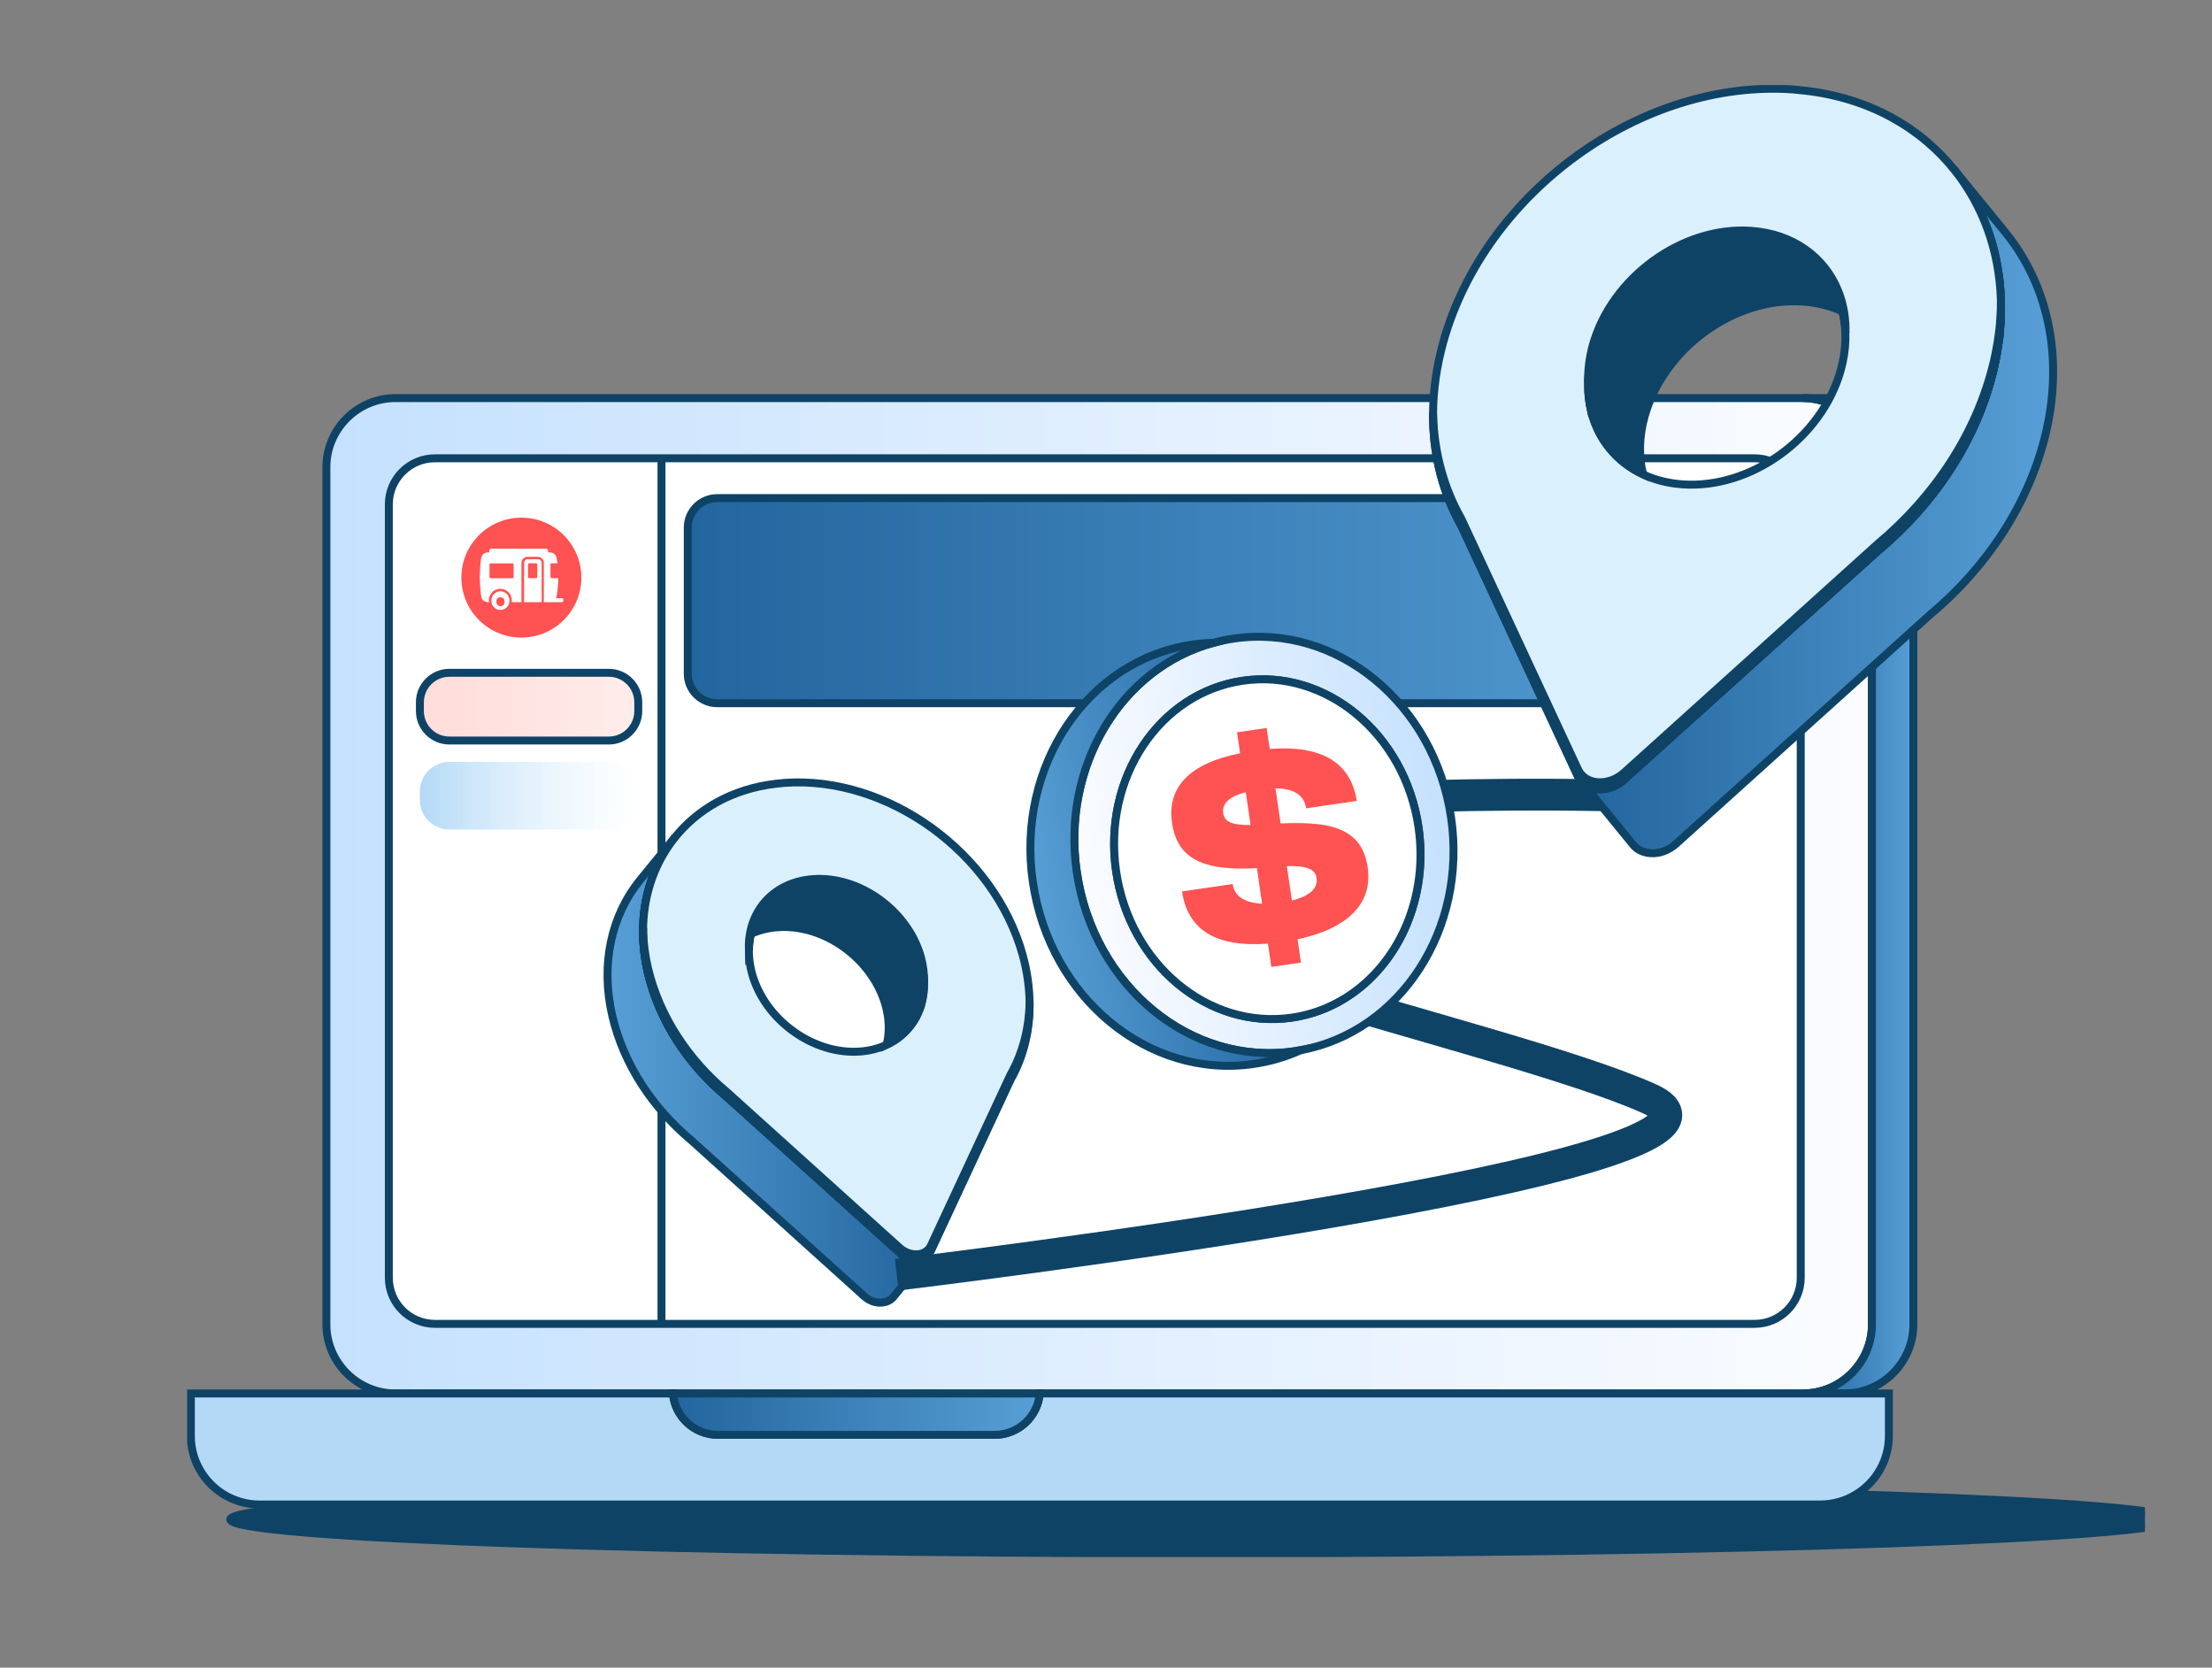 <svg width="260" height="196" viewBox="0 0 260 196" fill="none" xmlns="http://www.w3.org/2000/svg">
<rect x="0" y="0" width="260" height="196" fill="#808080" stroke="none"/>
<g clip-path="url(#clip0_7660_1432)">
<g clip-path="url(#clip1_7660_1432)">
<path d="M141.315 182.567C204.415 182.567 255.567 180.784 255.567 178.586C255.567 176.387 204.415 174.604 141.315 174.604C78.216 174.604 27.064 176.387 27.064 178.586C27.064 180.784 78.216 182.567 141.315 182.567Z" fill="#0E4366" stroke="#0E4366" stroke-width="0.934" stroke-linecap="round" stroke-linejoin="round"/>
<path d="M220.031 54.9V155.661C220.031 160.125 216.377 163.774 211.913 163.774H46.483C42.017 163.774 38.365 160.125 38.365 155.661V54.9C38.365 50.439 42.017 46.787 46.483 46.787H211.913C216.377 46.787 220.031 50.439 220.031 54.9Z" fill="url(#paint0_linear_7660_1432)" stroke="#0E4366" stroke-width="0.934" stroke-miterlimit="10"/>
<path d="M224.899 54.9V155.661C224.899 160.125 221.244 163.774 216.781 163.774H211.913C216.376 163.774 220.031 160.125 220.031 155.661V54.9C220.031 50.439 216.376 46.787 211.913 46.787H216.781C221.244 46.787 224.899 50.439 224.899 54.9Z" fill="url(#paint1_linear_7660_1432)" stroke="#0E4366" stroke-width="0.934" stroke-miterlimit="10"/>
<path d="M222.021 163.774V168.752C222.021 171.671 220.473 174.226 218.15 175.64C216.925 176.391 215.484 176.821 213.944 176.821H30.511C26.05 176.821 22.433 173.209 22.433 168.752V163.774H79.098C79.326 166.499 81.614 168.639 84.402 168.639H116.905C119.692 168.639 121.98 166.499 122.209 163.774H222.021Z" fill="#B4D9F6" stroke="#0E4366" stroke-width="0.934" stroke-miterlimit="10"/>
<path d="M122.209 163.774C121.98 166.499 119.692 168.639 116.905 168.639H84.402C81.614 168.639 79.326 166.499 79.098 163.774H122.209Z" fill="url(#paint2_linear_7660_1432)" stroke="#0E4366" stroke-width="0.934" stroke-miterlimit="10"/>
<path d="M211.659 59.282V150.175C211.659 153.166 209.23 155.592 206.237 155.592H51.123C48.13 155.592 45.703 153.166 45.703 150.175V59.282C45.703 56.288 48.13 53.863 51.123 53.863H206.237C209.23 53.863 211.659 56.288 211.659 59.282Z" fill="white" stroke="#0E4366" stroke-width="0.934" stroke-miterlimit="10"/>
<path d="M203.206 58.544H84.307C82.392 58.544 80.84 60.095 80.84 62.008V79.184C80.84 81.098 82.392 82.649 84.307 82.649H203.206C205.121 82.649 206.673 81.098 206.673 79.184V62.008C206.673 60.095 205.121 58.544 203.206 58.544Z" fill="url(#paint3_linear_7660_1432)" stroke="#0E4366" stroke-width="0.934" stroke-miterlimit="10"/>
<path d="M77.752 53.863V155.592" stroke="#0E4366" stroke-width="0.934" stroke-miterlimit="10"/>
<path d="M71.555 79.074H52.821C50.907 79.074 49.355 80.625 49.355 82.538V83.569C49.355 85.483 50.907 87.034 52.821 87.034H71.555C73.47 87.034 75.022 85.483 75.022 83.569V82.538C75.022 80.625 73.47 79.074 71.555 79.074Z" fill="url(#paint4_linear_7660_1432)" stroke="#0E4366" stroke-width="0.934" stroke-miterlimit="10"/>
<path d="M71.555 89.543H52.821C50.907 89.543 49.355 91.095 49.355 93.008V94.039C49.355 95.952 50.907 97.504 52.821 97.504H71.555C73.47 97.504 75.022 95.952 75.022 94.039V93.008C75.022 91.095 73.47 89.543 71.555 89.543Z" fill="url(#paint5_linear_7660_1432)"/>
<path d="M71.555 100.01H52.821C50.907 100.01 49.355 101.561 49.355 103.474V104.505C49.355 106.419 50.907 107.97 52.821 107.97H71.555C73.47 107.97 75.022 106.419 75.022 104.505V103.474C75.022 101.561 73.47 100.01 71.555 100.01Z" fill="url(#paint6_linear_7660_1432)"/>
<path d="M71.555 110.479H52.821C50.907 110.479 49.355 112.03 49.355 113.944V114.974C49.355 116.888 50.907 118.439 52.821 118.439H71.555C73.47 118.439 75.022 116.888 75.022 114.974V113.944C75.022 112.03 73.47 110.479 71.555 110.479Z" fill="url(#paint7_linear_7660_1432)"/>
<path d="M66.211 70.649C66.211 70.719 66.156 70.773 66.087 70.773H63.923V66.154C63.917 65.761 63.599 65.444 63.209 65.441H62.008C61.615 65.446 61.297 65.764 61.294 66.154V70.773H60.15V70.658C60.194 70.153 59.948 69.668 59.515 69.402C59.081 69.136 58.538 69.136 58.105 69.402C57.672 69.668 57.429 70.153 57.469 70.658V70.773H57.354C56.955 70.773 56.62 70.482 56.562 70.086C56.458 69.344 56.403 68.596 56.401 67.849C56.398 67.098 56.447 66.344 56.554 65.599C56.611 65.213 56.944 64.924 57.337 64.924H57.507V64.742C57.507 64.67 57.539 64.598 57.591 64.549C57.646 64.499 57.718 64.476 57.79 64.485H64.166C64.307 64.485 64.423 64.6 64.423 64.742V64.924H64.642C65.018 64.924 65.341 65.184 65.414 65.553C65.466 65.767 65.506 65.983 65.529 66.2H64.842C64.764 66.2 64.7 66.263 64.7 66.341V67.817C64.706 67.892 64.767 67.95 64.842 67.95H65.613C65.613 68.68 65.547 69.411 65.414 70.129L65.356 70.311H66.081C66.15 70.311 66.205 70.366 66.205 70.436V70.646L66.211 70.649ZM63.675 70.773H61.606V66.154C61.606 65.917 61.797 65.727 62.034 65.727H63.236C63.472 65.727 63.663 65.917 63.663 66.154L63.672 70.773H63.675ZM59.864 70.773C59.792 71.299 59.344 71.689 58.816 71.689C58.287 71.689 57.839 71.296 57.767 70.773V70.658C57.729 70.257 57.92 69.87 58.264 69.659C58.608 69.448 59.038 69.448 59.379 69.659C59.72 69.87 59.913 70.257 59.876 70.658C59.876 70.695 59.876 70.736 59.867 70.773H59.864ZM61.283 60.838C57.389 60.838 54.231 63.994 54.231 67.886C54.231 71.778 57.389 74.934 61.283 74.934C65.177 74.934 68.334 71.778 68.334 67.886C68.334 63.994 65.177 60.838 61.283 60.838Z" fill="#FF5252"/>
<path d="M58.816 70.182C58.692 70.182 58.57 70.231 58.481 70.323C58.394 70.413 58.345 70.534 58.348 70.658C58.342 70.696 58.342 70.733 58.348 70.774C58.348 71.036 58.562 71.25 58.824 71.25C59.087 71.25 59.301 71.036 59.301 70.774C59.307 70.736 59.307 70.699 59.301 70.658C59.301 70.531 59.249 70.407 59.16 70.317C59.067 70.228 58.946 70.179 58.816 70.182Z" fill="#FF5252"/>
<path d="M60.234 66.211H57.689C57.648 66.211 57.611 66.223 57.582 66.249C57.553 66.275 57.536 66.312 57.536 66.353V67.82C57.541 67.9 57.608 67.964 57.689 67.961H60.234C60.312 67.961 60.375 67.898 60.375 67.82V66.353C60.375 66.275 60.312 66.211 60.234 66.211Z" fill="#FF5252"/>
<path d="M63.007 66.2H62.207C62.129 66.2 62.065 66.264 62.065 66.342V67.817C62.065 67.855 62.08 67.889 62.109 67.915C62.138 67.941 62.172 67.953 62.21 67.95H63.01C63.085 67.95 63.149 67.892 63.152 67.817V66.342C63.152 66.264 63.088 66.2 63.01 66.2H63.007Z" fill="#FF5252"/>
<path d="M108.238 118.214C108.501 117.383 108.634 116.485 108.617 115.543C108.631 116.485 108.501 117.383 108.238 118.214Z" fill="#DBF0FD" stroke="#0E4366" stroke-width="0.934" stroke-miterlimit="10"/>
<path d="M108.524 114.385C108.579 114.775 108.608 115.159 108.614 115.537C108.614 115.482 108.614 115.428 108.614 115.373C108.611 115.275 108.605 115.176 108.599 115.075C108.599 115.055 108.599 115.032 108.593 115.012C108.585 114.916 108.579 114.818 108.567 114.72C108.556 114.61 108.541 114.498 108.524 114.385Z" fill="#DBF0FD" stroke="#0E4366" stroke-width="0.934" stroke-miterlimit="10"/>
<path d="M108.238 118.214C108.238 118.214 108.238 118.222 108.235 118.227C108.235 118.222 108.235 118.22 108.238 118.214Z" fill="#DBF0FD" stroke="#0E4366" stroke-width="0.934" stroke-miterlimit="10"/>
<path d="M108.166 118.422C108.131 118.52 108.096 118.618 108.059 118.716" stroke="#0E4366" stroke-width="0.934" stroke-miterlimit="10"/>
<path d="M108.232 118.226C108.212 118.292 108.189 118.356 108.166 118.422C108.189 118.358 108.209 118.292 108.232 118.226Z" fill="#DBF0FD" stroke="#0E4366" stroke-width="0.934" stroke-miterlimit="10"/>
<path d="M108.244 113.041C108.304 113.266 108.362 113.494 108.405 113.716C108.359 113.491 108.307 113.266 108.244 113.041Z" fill="#DBF0FD" stroke="#0E4366" stroke-width="0.934" stroke-miterlimit="10"/>
<path d="M108.059 118.716C107.998 118.872 107.932 119.022 107.863 119.172C107.935 119.025 108.001 118.869 108.059 118.716Z" fill="#DBF0FD" stroke="#0E4366" stroke-width="0.934" stroke-miterlimit="10"/>
<path d="M107.019 120.562C106.975 120.619 106.926 120.68 106.88 120.735L106.895 120.72C106.938 120.668 106.978 120.616 107.019 120.562Z" fill="#DBF0FD" stroke="#0E4366" stroke-width="0.934" stroke-miterlimit="10"/>
<path d="M105.21 107.852C105.421 108.071 105.629 108.302 105.826 108.536C105.629 108.299 105.424 108.074 105.21 107.852Z" fill="#DBF0FD" stroke="#0E4366" stroke-width="0.934" stroke-miterlimit="10"/>
<path d="M104.223 122.793C103.948 123.922 103.443 124.944 102.738 125.81L106.88 120.734C106.178 121.592 105.28 122.293 104.223 122.79V122.793Z" fill="#DBF0FD" stroke="#0E4366" stroke-width="0.934" stroke-miterlimit="10"/>
<path d="M94.897 103.953C94.851 103.962 94.805 103.968 94.759 103.976C94.955 103.948 95.16 103.922 95.362 103.901C95.293 103.907 95.221 103.916 95.151 103.924C95.12 103.927 95.088 103.933 95.056 103.936C95.045 103.936 95.03 103.939 95.016 103.942C94.975 103.948 94.938 103.953 94.897 103.956V103.953Z" fill="#DBF0FD" stroke="#0E4366" stroke-width="0.934" stroke-miterlimit="10"/>
<path d="M94.559 104.012C94.519 104.018 94.481 104.026 94.441 104.035C94.539 104.015 94.637 103.997 94.738 103.98C94.678 103.992 94.62 104 94.559 104.012Z" fill="#DBF0FD" stroke="#0E4366" stroke-width="0.934" stroke-miterlimit="10"/>
<path d="M85.586 111.822C86.265 110.999 87.126 110.321 88.137 109.827L88.256 109.769C88.256 109.769 88.261 109.766 88.264 109.763C88.64 108.219 89.452 106.876 90.607 105.86L90.746 105.741C91.139 105.415 91.572 105.124 92.037 104.872C92.254 104.757 92.476 104.65 92.707 104.552C92.826 104.503 92.939 104.457 93.06 104.413C93.121 104.39 93.178 104.37 93.239 104.35C93.6 104.226 93.976 104.122 94.366 104.044C94.392 104.038 94.418 104.035 94.444 104.029C94.409 104.035 94.374 104.041 94.34 104.05C94.273 104.064 94.207 104.078 94.14 104.093C94.077 104.107 94.01 104.125 93.944 104.139C93.88 104.153 93.817 104.171 93.75 104.191C93.675 104.211 93.603 104.234 93.528 104.255C91.977 104.725 90.688 105.591 89.749 106.729L88.617 108.115L85.589 111.819L85.586 111.822Z" fill="#DBF0FD" stroke="#0E4366" stroke-width="0.934" stroke-miterlimit="10"/>
<path d="M71.98 119.438C73.329 125.16 76.746 130.251 81.253 134.013L101.562 152.332C102.192 152.898 102.954 153.158 103.65 153.094C104.194 153.051 104.673 152.832 105 152.442L109.096 147.424C109.084 147.438 109.07 147.453 109.055 147.467C109.05 147.473 109.047 147.476 109.041 147.482C108.879 147.643 108.677 147.767 108.446 147.854C108.377 147.88 108.307 147.9 108.235 147.92C108.215 147.926 108.195 147.929 108.177 147.935C108.163 147.938 108.145 147.941 108.131 147.944C108.105 147.949 108.082 147.952 108.056 147.955C108.015 147.964 107.975 147.967 107.935 147.972C107.909 147.975 107.883 147.978 107.857 147.981C107.848 147.981 107.842 147.981 107.833 147.981C107.753 147.987 107.666 147.987 107.579 147.981C106.967 147.958 106.297 147.713 105.742 147.219L92.084 134.899L85.43 128.92C80.924 125.158 77.506 120.067 76.157 114.342C76.085 114.036 76.021 113.73 75.964 113.424C75.943 113.32 75.926 113.219 75.909 113.118C75.819 112.613 75.747 112.11 75.695 111.614C75.189 106.896 76.336 102.562 78.754 99.172C78.777 99.141 78.798 99.109 78.824 99.074C78.864 99.019 78.902 98.965 78.945 98.91C79.04 98.78 79.138 98.65 79.245 98.52C79.245 98.52 79.245 98.514 79.248 98.514L75.242 103.422C71.89 107.534 70.541 113.253 71.977 119.435L71.98 119.438Z" fill="url(#paint8_linear_7660_1432)" stroke="#0E4366" stroke-width="0.934" stroke-miterlimit="10"/>
<path d="M109.078 147.441C109.078 147.441 109.067 147.456 109.058 147.464C109.073 147.45 109.087 147.436 109.098 147.421C109.093 147.427 109.087 147.436 109.078 147.441Z" fill="#DBF0FD" stroke="#0E4366" stroke-width="0.934" stroke-miterlimit="10"/>
<path d="M79.251 98.526C79.303 98.463 79.353 98.399 79.405 98.335L79.254 98.52C79.254 98.52 79.249 98.526 79.251 98.526Z" fill="#DBF0FD" stroke="#0E4366" stroke-width="0.934" stroke-miterlimit="10"/>
<path d="M75.698 111.619C75.75 112.116 75.822 112.618 75.912 113.124C75.929 113.225 75.95 113.326 75.967 113.43C76.025 113.733 76.088 114.039 76.16 114.348C77.509 120.07 80.927 125.16 85.434 128.925L92.087 134.905L105.745 147.225C106.3 147.718 106.97 147.964 107.582 147.987C106.976 147.958 106.314 147.713 105.768 147.225L99.063 141.179L85.457 128.905C80.95 125.143 77.532 120.053 76.183 114.33C75.808 112.737 75.623 111.189 75.606 109.685C75.6 109.359 75.606 109.038 75.617 108.715C75.64 108.345 75.661 107.996 75.681 107.649C75.791 106.411 76.028 105.213 76.377 104.061C76.487 103.734 76.597 103.408 76.703 103.102C77.117 101.993 77.639 100.948 78.249 99.949C78.408 99.689 78.578 99.432 78.757 99.181C76.339 102.571 75.193 106.904 75.698 111.622V111.619Z" fill="#DBF0FD" stroke="#0E4366" stroke-width="0.934" stroke-miterlimit="10"/>
<path d="M75.637 110.907C75.655 111.143 75.675 111.38 75.698 111.62C75.75 112.116 75.822 112.619 75.912 113.124C75.929 113.225 75.949 113.326 75.967 113.43C76.025 113.728 76.088 114.025 76.16 114.325C77.509 120.048 80.927 125.138 85.433 128.903L92.087 134.902L105.745 147.222C106.3 147.716 106.97 147.961 107.582 147.985C107.669 147.99 107.753 147.987 107.837 147.985H107.845C107.874 147.985 107.909 147.979 107.938 147.976C107.978 147.97 108.019 147.967 108.059 147.959C108.085 147.956 108.108 147.95 108.134 147.947C108.149 147.944 108.166 147.941 108.18 147.938C108.201 147.933 108.221 147.93 108.238 147.924C108.31 147.904 108.383 147.883 108.449 147.857C108.671 147.771 108.874 147.647 109.044 147.485C109.05 147.479 109.053 147.476 109.059 147.471C109.067 147.462 109.073 147.456 109.079 147.447C109.087 147.442 109.093 147.433 109.099 147.427C109.102 147.427 109.105 147.421 109.105 147.421C109.105 147.421 109.125 147.404 109.131 147.396C109.137 147.393 109.139 147.39 109.142 147.384C109.252 147.263 109.345 147.121 109.42 146.962L118.759 126.905C119.583 125.455 120.195 123.865 120.573 122.173C120.582 122.132 120.594 122.095 120.599 122.051C120.617 121.982 120.631 121.913 120.643 121.846C120.66 121.766 120.675 121.685 120.689 121.604C120.703 121.526 120.718 121.448 120.732 121.37C120.738 121.338 120.744 121.304 120.75 121.269C120.813 120.899 120.865 120.53 120.906 120.152C120.911 120.111 120.914 120.074 120.917 120.033C120.926 119.955 120.932 119.874 120.94 119.794C120.975 119.418 120.998 119.04 121.01 118.656C121.015 118.428 121.018 118.2 121.018 117.972C121.01 116.115 120.744 114.175 120.195 112.197C116.844 100.209 104.347 91.161 92.222 92.01C91.876 92.053 91.526 92.073 91.179 92.117C86.109 92.714 81.981 95.07 79.251 98.523C79.251 98.523 79.248 98.526 79.248 98.529C79.141 98.659 79.043 98.789 78.948 98.922C78.907 98.977 78.867 99.031 78.827 99.086C78.801 99.118 78.78 99.15 78.757 99.184C78.668 99.309 78.581 99.436 78.497 99.563C76.484 102.557 75.441 106.247 75.603 110.263C75.603 110.335 75.609 110.404 75.611 110.476C75.62 110.621 75.626 110.768 75.637 110.912V110.907ZM108.059 118.717C107.998 118.873 107.932 119.023 107.863 119.173C107.837 119.231 107.808 119.285 107.782 119.34C107.77 119.363 107.759 119.384 107.75 119.407C107.712 119.476 107.678 119.545 107.64 119.612C107.637 119.617 107.634 119.62 107.631 119.626L107.629 119.632C107.574 119.727 107.519 119.822 107.464 119.915C107.449 119.938 107.435 119.961 107.418 119.987C107.392 120.03 107.363 120.077 107.331 120.12C107.265 120.221 107.195 120.319 107.126 120.414C107.091 120.463 107.054 120.51 107.019 120.559C106.976 120.616 106.927 120.677 106.88 120.732C106.178 121.589 105.28 122.291 104.223 122.788C103.287 123.226 102.226 123.507 101.062 123.587C95.576 123.98 89.897 119.869 88.394 114.429C87.938 112.772 87.918 111.181 88.264 109.76C88.64 108.216 89.452 106.873 90.607 105.857L90.746 105.739C91.139 105.412 91.572 105.121 92.037 104.869C92.251 104.751 92.477 104.647 92.708 104.549C92.826 104.5 92.939 104.454 93.06 104.41C93.118 104.387 93.178 104.364 93.239 104.347C93.335 104.312 93.43 104.28 93.528 104.252C93.603 104.229 93.675 104.208 93.751 104.188C93.814 104.171 93.878 104.153 93.944 104.136C94.008 104.122 94.074 104.104 94.141 104.09C94.207 104.075 94.273 104.061 94.34 104.047C94.349 104.047 94.36 104.044 94.369 104.041C94.395 104.035 94.421 104.032 94.447 104.026C94.545 104.006 94.643 103.989 94.744 103.972C94.753 103.972 94.759 103.972 94.764 103.969C94.811 103.96 94.857 103.954 94.903 103.946C94.944 103.94 94.981 103.937 95.022 103.931C95.033 103.931 95.048 103.928 95.062 103.925C95.094 103.922 95.126 103.917 95.157 103.914C95.227 103.905 95.299 103.899 95.368 103.891C95.441 103.885 95.513 103.879 95.582 103.873C96.05 103.842 96.518 103.839 96.986 103.87C97.032 103.873 97.078 103.876 97.125 103.879H97.13C97.185 103.885 97.237 103.888 97.289 103.894C97.37 103.899 97.454 103.908 97.535 103.92C97.561 103.922 97.59 103.925 97.619 103.931C97.63 103.931 97.645 103.934 97.659 103.937C97.711 103.943 97.757 103.948 97.806 103.957C97.858 103.963 97.907 103.972 97.954 103.98C98.017 103.989 98.084 104 98.147 104.012C98.199 104.021 98.254 104.029 98.306 104.041C98.373 104.052 98.439 104.067 98.508 104.081C98.589 104.096 98.67 104.113 98.751 104.133C98.829 104.151 98.91 104.171 98.988 104.191H98.991C99.031 104.2 99.072 104.211 99.115 104.223C99.234 104.252 99.352 104.283 99.47 104.321C99.629 104.367 99.788 104.419 99.947 104.474C100.037 104.503 100.123 104.535 100.21 104.566C100.3 104.598 100.386 104.63 100.473 104.664C100.551 104.693 100.629 104.725 100.704 104.757C100.762 104.78 100.822 104.806 100.877 104.832C100.918 104.846 100.955 104.864 100.993 104.881C101.065 104.913 101.137 104.947 101.207 104.979C101.221 104.985 101.235 104.991 101.247 104.999C101.325 105.034 101.403 105.072 101.478 105.112C101.536 105.141 101.594 105.17 101.651 105.199C101.675 105.21 101.695 105.222 101.718 105.233C101.729 105.239 101.744 105.245 101.755 105.253C101.761 105.253 101.767 105.259 101.77 105.262C101.848 105.303 101.926 105.346 102.004 105.389C102.076 105.427 102.145 105.467 102.218 105.508C102.218 105.51 102.221 105.51 102.223 105.513C103.315 106.143 104.327 106.934 105.208 107.849C105.419 108.069 105.627 108.3 105.823 108.533C106.115 108.88 106.392 109.244 106.643 109.622C106.713 109.726 106.782 109.833 106.851 109.937C106.851 109.937 106.851 109.937 106.851 109.939C106.918 110.046 106.984 110.153 107.048 110.263C107.135 110.407 107.215 110.554 107.296 110.702C107.334 110.774 107.374 110.846 107.412 110.921C107.449 110.996 107.487 111.074 107.525 111.149C107.525 111.149 107.525 111.152 107.525 111.155C107.565 111.236 107.603 111.32 107.637 111.403C107.652 111.435 107.666 111.467 107.681 111.499C107.692 111.525 107.704 111.551 107.712 111.574C107.756 111.675 107.799 111.773 107.839 111.874C107.88 111.978 107.92 112.082 107.961 112.189C107.972 112.217 107.984 112.249 107.993 112.281C108.016 112.339 108.033 112.394 108.053 112.454C108.123 112.648 108.18 112.844 108.238 113.043C108.299 113.268 108.357 113.497 108.4 113.719C108.423 113.831 108.446 113.944 108.463 114.054C108.484 114.166 108.501 114.276 108.515 114.389C108.57 114.778 108.599 115.162 108.605 115.541C108.619 116.482 108.489 117.38 108.227 118.211C108.227 118.217 108.227 118.22 108.224 118.226C108.203 118.292 108.18 118.356 108.157 118.422C108.123 118.52 108.088 118.618 108.05 118.717H108.059Z" fill="#DBF0FD" stroke="#0E4366" stroke-width="0.934" stroke-miterlimit="10"/>
<path d="M88.264 109.766C89.2 109.33 90.26 109.056 91.419 108.975C96.905 108.582 102.564 112.693 104.087 118.133C104.549 119.782 104.569 121.37 104.222 122.793C105.28 122.296 106.178 121.595 106.88 120.737C106.926 120.68 106.973 120.622 107.019 120.564C107.056 120.518 107.091 120.469 107.126 120.42C107.198 120.324 107.264 120.223 107.331 120.125C107.36 120.082 107.389 120.036 107.417 119.992C107.432 119.966 107.449 119.943 107.464 119.92C107.521 119.828 107.573 119.733 107.628 119.637C107.628 119.637 107.628 119.632 107.631 119.632C107.631 119.626 107.637 119.623 107.64 119.617C107.677 119.548 107.712 119.481 107.75 119.412C107.761 119.389 107.773 119.369 107.781 119.346C107.807 119.291 107.836 119.236 107.862 119.178C107.932 119.028 107.998 118.875 108.059 118.722C108.564 117.429 108.738 115.953 108.524 114.391C108.509 114.281 108.492 114.169 108.472 114.056C108.452 113.947 108.431 113.834 108.408 113.721C108.362 113.496 108.307 113.271 108.247 113.046C108.192 112.847 108.131 112.65 108.062 112.457C108.041 112.399 108.024 112.341 108.001 112.284C107.989 112.252 107.978 112.223 107.969 112.191C107.894 111.983 107.81 111.778 107.721 111.576C107.698 111.518 107.672 111.464 107.646 111.406C107.608 111.322 107.571 111.241 107.533 111.157C107.533 111.157 107.533 111.155 107.533 111.152C107.495 111.077 107.458 110.999 107.42 110.927C107.383 110.854 107.342 110.782 107.305 110.707C107.227 110.56 107.143 110.413 107.056 110.265C106.929 110.046 106.793 109.835 106.652 109.624C106.398 109.249 106.123 108.885 105.831 108.536C105.635 108.302 105.427 108.074 105.216 107.852C104.335 106.939 103.324 106.148 102.232 105.516C102.16 105.475 102.088 105.435 102.012 105.392C101.934 105.348 101.856 105.305 101.778 105.265C101.773 105.262 101.77 105.259 101.764 105.256C101.752 105.25 101.738 105.244 101.726 105.236C101.654 105.198 101.585 105.161 101.513 105.126C101.426 105.083 101.342 105.042 101.256 105.002C101.201 104.976 101.146 104.95 101.091 104.924C101.022 104.895 100.955 104.863 100.886 104.834C100.828 104.808 100.77 104.782 100.712 104.759C100.637 104.728 100.559 104.696 100.481 104.667C100.395 104.632 100.308 104.598 100.218 104.569C100.132 104.537 100.042 104.505 99.956 104.476C99.797 104.422 99.638 104.373 99.479 104.323C99.36 104.286 99.242 104.254 99.124 104.225C99.083 104.214 99.043 104.202 98.999 104.193C98.999 104.193 98.999 104.193 98.996 104.193C98.918 104.173 98.838 104.153 98.76 104.136C98.679 104.116 98.598 104.098 98.517 104.084C98.448 104.069 98.381 104.058 98.315 104.043C98.26 104.032 98.208 104.023 98.156 104.014C98.092 104.003 98.029 103.991 97.962 103.983C97.913 103.974 97.864 103.968 97.815 103.96C97.766 103.951 97.717 103.945 97.668 103.939C97.656 103.939 97.642 103.937 97.627 103.934C97.598 103.928 97.569 103.925 97.543 103.922C97.463 103.913 97.379 103.902 97.298 103.896C97.243 103.89 97.191 103.887 97.139 103.882H97.133C97.087 103.879 97.041 103.876 96.995 103.873C96.526 103.841 96.058 103.844 95.591 103.876C95.518 103.882 95.446 103.887 95.377 103.893C95.172 103.913 94.969 103.939 94.773 103.968C94.767 103.968 94.761 103.971 94.753 103.971C94.692 103.983 94.634 103.991 94.574 104.003C94.51 104.014 94.444 104.026 94.377 104.04C93.987 104.118 93.609 104.222 93.251 104.347C93.19 104.367 93.129 104.39 93.071 104.41C92.953 104.453 92.837 104.5 92.719 104.549C92.491 104.647 92.265 104.754 92.049 104.869C91.584 105.12 91.153 105.409 90.757 105.738L90.619 105.857C89.463 106.873 88.651 108.215 88.276 109.76L88.264 109.766Z" fill="#0E4366" stroke="#0E4366" stroke-width="0.934" stroke-miterlimit="10"/>
<path d="M75.698 111.619C75.753 112.116 75.822 112.618 75.912 113.124C75.929 113.225 75.949 113.326 75.967 113.43C76.024 113.733 76.088 114.039 76.16 114.348C77.509 120.07 80.927 125.16 85.433 128.925L92.087 134.905L99.063 141.176L105.765 147.199C106.398 147.765 107.158 148.024 107.857 147.961C108.333 147.932 108.761 147.756 109.082 147.444C109.09 147.438 109.096 147.43 109.102 147.424C109.105 147.424 109.108 147.418 109.108 147.418C109.119 147.409 109.128 147.404 109.134 147.392C109.139 147.389 109.142 147.386 109.145 147.381C109.264 147.254 109.365 147.106 109.446 146.939L118.782 126.881C119.597 125.443 120.201 123.864 120.573 122.172C120.582 122.132 120.594 122.094 120.599 122.051C120.617 121.982 120.631 121.912 120.643 121.846C120.66 121.765 120.675 121.684 120.689 121.603C120.703 121.525 120.718 121.448 120.732 121.37C120.738 121.338 120.744 121.303 120.75 121.269C120.813 120.899 120.865 120.529 120.906 120.151C120.911 120.111 120.914 120.073 120.917 120.033C120.926 119.955 120.932 119.874 120.94 119.793C120.975 119.418 120.998 119.04 121.01 118.656C121.021 118.381 121.024 118.107 121.021 117.83C121.021 117.876 121.021 117.925 121.018 117.971C120.932 121.052 120.149 123.893 118.759 126.336L109.42 146.393C109.116 147.023 108.527 147.372 107.831 147.415C107.155 147.459 106.372 147.219 105.742 146.653L85.433 128.336C80.927 124.571 77.509 119.481 76.16 113.759C75.84 112.364 75.649 110.999 75.606 109.679C75.597 109.477 75.594 109.278 75.594 109.079C75.571 109.91 75.608 110.756 75.698 111.616V111.619Z" fill="#DBF0FD" stroke="#0E4366" stroke-width="0.934" stroke-miterlimit="10"/>
<path d="M88.025 111.475C88.045 110.886 88.12 110.317 88.253 109.771C88.626 108.224 89.44 106.878 90.605 105.862C90.651 105.822 90.697 105.781 90.743 105.744C91.136 105.417 91.569 105.126 92.035 104.875C92.251 104.759 92.474 104.652 92.705 104.554C92.823 104.505 92.936 104.459 93.057 104.416C93.118 104.393 93.176 104.372 93.236 104.352C93.597 104.228 93.973 104.124 94.363 104.046C94.389 104.04 94.415 104.037 94.441 104.032C94.539 104.011 94.637 103.994 94.739 103.977C94.747 103.977 94.753 103.977 94.759 103.974C94.955 103.945 95.16 103.919 95.362 103.899C95.435 103.893 95.507 103.887 95.576 103.881C96.044 103.85 96.512 103.847 96.98 103.879C97.026 103.879 97.073 103.884 97.119 103.887H97.125C97.177 103.893 97.232 103.896 97.284 103.902C97.365 103.907 97.448 103.916 97.529 103.928C97.558 103.931 97.584 103.933 97.613 103.939C97.627 103.939 97.642 103.942 97.653 103.945C97.705 103.951 97.752 103.957 97.801 103.965C97.853 103.971 97.902 103.977 97.948 103.988C98.012 103.997 98.078 104.009 98.142 104.02C98.197 104.029 98.249 104.037 98.3 104.049C98.37 104.06 98.436 104.075 98.503 104.089C98.584 104.104 98.665 104.121 98.745 104.141C98.823 104.159 98.904 104.179 98.982 104.199H98.985C99.026 104.211 99.066 104.219 99.109 104.231C99.228 104.26 99.346 104.291 99.465 104.329C99.624 104.375 99.782 104.427 99.941 104.482C100.031 104.511 100.118 104.543 100.204 104.574C100.291 104.606 100.38 104.638 100.467 104.673C100.545 104.701 100.62 104.733 100.698 104.765C100.794 104.805 100.892 104.846 100.987 104.889C101.244 105.002 101.501 105.126 101.75 105.259C101.756 105.259 101.761 105.264 101.764 105.267C101.842 105.308 101.92 105.348 101.998 105.394C102.07 105.432 102.14 105.472 102.212 105.513C102.212 105.513 102.215 105.513 102.218 105.519C104.402 106.774 106.262 108.671 107.409 110.923C107.449 110.998 107.484 111.076 107.522 111.152C107.522 111.152 107.522 111.154 107.522 111.157C107.577 111.27 107.631 111.385 107.681 111.501C107.782 111.726 107.874 111.957 107.961 112.191C107.972 112.22 107.984 112.252 107.993 112.283C108.016 112.341 108.033 112.396 108.053 112.457C108.123 112.65 108.18 112.846 108.238 113.046C108.403 113.62 108.51 114.18 108.562 114.726C108.573 114.824 108.582 114.919 108.588 115.018C108.591 115.038 108.593 115.061 108.593 115.081C108.602 115.182 108.605 115.283 108.608 115.378C108.608 115.399 108.611 115.419 108.611 115.439C108.634 114.504 108.524 113.502 108.241 112.48C106.719 107.04 101.056 102.929 95.573 103.321C92.196 103.558 89.689 105.441 88.608 108.123C88.389 108.663 88.23 109.234 88.132 109.832C88.045 110.363 88.007 110.915 88.022 111.481L88.025 111.475Z" fill="#DBF0FD" stroke="#0E4366" stroke-width="0.934" stroke-miterlimit="10"/>
<path d="M190.859 93.522C190.859 93.522 135.936 91.827 126.201 100.746C116.466 109.665 176.045 121.164 193.852 129.127C211.659 137.09 105.404 149.817 105.404 149.817" stroke="#0E4366" stroke-width="3.738" stroke-miterlimit="10"/>
<path d="M187.225 49.021C186.838 47.8 186.644 46.48 186.67 45.094C186.65 46.477 186.841 47.797 187.225 49.021Z" fill="#DBF0FD" stroke="#0E4366" stroke-width="0.934" stroke-miterlimit="10"/>
<path d="M186.8 43.4C186.722 43.974 186.679 44.538 186.67 45.095C186.67 45.014 186.67 44.933 186.673 44.852C186.679 44.705 186.685 44.561 186.693 44.413C186.693 44.384 186.693 44.35 186.699 44.321C186.711 44.179 186.722 44.038 186.737 43.894C186.754 43.732 186.774 43.567 186.8 43.4Z" fill="#DBF0FD" stroke="#0E4366" stroke-width="0.934" stroke-miterlimit="10"/>
<path d="M187.225 49.022C187.225 49.022 187.227 49.035 187.23 49.04C187.23 49.035 187.227 49.027 187.225 49.022Z" fill="#DBF0FD" stroke="#0E4366" stroke-width="0.934" stroke-miterlimit="10"/>
<path d="M187.326 49.33C187.378 49.474 187.427 49.619 187.485 49.763C187.43 49.622 187.378 49.477 187.326 49.33Z" fill="#DBF0FD" stroke="#0E4366" stroke-width="0.934" stroke-miterlimit="10"/>
<path d="M187.231 49.042C187.262 49.14 187.294 49.235 187.326 49.331C187.291 49.235 187.26 49.14 187.231 49.042Z" fill="#DBF0FD" stroke="#0E4366" stroke-width="0.934" stroke-miterlimit="10"/>
<path d="M187.21 41.421C187.121 41.753 187.037 42.085 186.97 42.415C187.037 42.085 187.118 41.756 187.21 41.421Z" fill="#DBF0FD" stroke="#0E4366" stroke-width="0.934" stroke-miterlimit="10"/>
<path d="M187.485 49.76C187.575 49.988 187.67 50.211 187.774 50.433C187.67 50.214 187.572 49.988 187.485 49.76Z" fill="#DBF0FD" stroke="#0E4366" stroke-width="0.934" stroke-miterlimit="10"/>
<path d="M189.013 52.472C189.079 52.558 189.149 52.645 189.215 52.729L189.195 52.706C189.131 52.628 189.071 52.553 189.013 52.475V52.472Z" fill="#DBF0FD" stroke="#0E4366" stroke-width="0.934" stroke-miterlimit="10"/>
<path d="M191.671 33.797C191.359 34.12 191.058 34.455 190.767 34.802C191.058 34.455 191.356 34.12 191.671 33.797Z" fill="#DBF0FD" stroke="#0E4366" stroke-width="0.934" stroke-miterlimit="10"/>
<path d="M193.121 55.751C193.522 57.408 194.268 58.913 195.302 60.186L189.215 52.728C190.246 53.99 191.567 55.02 193.121 55.751Z" fill="#DBF0FD" stroke="#0E4366" stroke-width="0.934" stroke-miterlimit="10"/>
<path d="M206.823 28.071C206.889 28.083 206.959 28.091 207.028 28.103C206.736 28.059 206.439 28.022 206.141 27.99C206.242 27.999 206.349 28.01 206.45 28.022C206.499 28.028 206.545 28.034 206.592 28.039C206.609 28.039 206.632 28.045 206.649 28.045C206.707 28.054 206.765 28.062 206.823 28.068V28.071Z" fill="#DBF0FD" stroke="#0E4366" stroke-width="0.934" stroke-miterlimit="10"/>
<path d="M207.32 28.155C207.377 28.164 207.435 28.175 207.496 28.187C207.351 28.158 207.207 28.129 207.057 28.109C207.146 28.126 207.23 28.138 207.32 28.155Z" fill="#DBF0FD" stroke="#0E4366" stroke-width="0.934" stroke-miterlimit="10"/>
<path d="M220.505 39.632C219.508 38.425 218.243 37.426 216.758 36.701L216.584 36.617C216.584 36.617 216.576 36.611 216.57 36.611C216.018 34.342 214.828 32.367 213.126 30.878L212.924 30.704C212.346 30.222 211.711 29.795 211.029 29.428C210.711 29.258 210.382 29.102 210.047 28.957C209.874 28.885 209.706 28.819 209.53 28.755C209.44 28.724 209.356 28.689 209.264 28.66C208.735 28.475 208.181 28.325 207.606 28.21C207.568 28.201 207.531 28.195 207.493 28.189C207.545 28.198 207.597 28.207 207.649 28.218C207.747 28.238 207.846 28.259 207.941 28.282C208.036 28.305 208.134 28.328 208.23 28.351C208.325 28.374 208.418 28.4 208.513 28.426C208.623 28.455 208.732 28.49 208.839 28.521C211.119 29.212 213.011 30.485 214.392 32.157L216.056 34.195L220.502 39.637L220.505 39.632Z" fill="#DBF0FD" stroke="#0E4366" stroke-width="0.934" stroke-miterlimit="10"/>
<path d="M240.492 50.82C238.511 59.228 233.49 66.706 226.868 72.235L197.029 99.15C196.102 99.981 194.984 100.365 193.959 100.27C193.158 100.204 192.454 99.883 191.977 99.311L185.957 91.937C185.974 91.96 185.997 91.981 186.017 92.004C186.023 92.01 186.032 92.018 186.037 92.024C186.274 92.264 186.572 92.446 186.913 92.57C187.014 92.607 187.118 92.639 187.225 92.668C187.254 92.674 187.282 92.682 187.311 92.688C187.334 92.694 187.358 92.697 187.381 92.703C187.418 92.708 187.453 92.717 187.49 92.72C187.551 92.731 187.609 92.737 187.67 92.746C187.71 92.752 187.748 92.754 187.785 92.757C187.797 92.757 187.805 92.757 187.817 92.757C187.938 92.763 188.062 92.766 188.19 92.757C189.088 92.726 190.073 92.365 190.888 91.637L210.954 73.537L220.727 64.751C227.348 59.222 232.369 51.744 234.351 43.334C234.455 42.883 234.547 42.433 234.634 41.986C234.663 41.835 234.689 41.685 234.715 41.538C234.847 40.796 234.951 40.06 235.029 39.326C235.772 32.394 234.085 26.028 230.534 21.047C230.503 20.998 230.468 20.952 230.433 20.903C230.376 20.822 230.318 20.741 230.254 20.66C230.116 20.467 229.968 20.276 229.812 20.086C229.812 20.086 229.812 20.08 229.806 20.077L235.694 27.287C240.619 33.327 242.601 41.731 240.492 50.812V50.82Z" fill="url(#paint9_linear_7660_1432)" stroke="#0E4366" stroke-width="0.934" stroke-miterlimit="10"/>
<path d="M185.985 91.969C185.985 91.969 186.002 91.992 186.013 92.003C185.993 91.983 185.973 91.963 185.953 91.938C185.962 91.946 185.971 91.957 185.982 91.966L185.985 91.969Z" fill="#DBF0FD" stroke="#0E4366" stroke-width="0.934" stroke-miterlimit="10"/>
<path d="M229.815 20.095C229.74 19.999 229.668 19.907 229.59 19.814L229.809 20.083C229.809 20.083 229.815 20.089 229.815 20.092V20.095Z" fill="#DBF0FD" stroke="#0E4366" stroke-width="0.934" stroke-miterlimit="10"/>
<path d="M235.032 39.332C234.954 40.062 234.85 40.798 234.717 41.543C234.691 41.694 234.663 41.841 234.637 41.991C234.55 42.436 234.457 42.889 234.353 43.339C232.372 51.747 227.351 59.228 220.73 64.757L210.957 73.543L190.891 91.643C190.076 92.37 189.091 92.731 188.192 92.763C189.082 92.722 190.053 92.362 190.859 91.64L200.71 82.756L220.701 64.722C227.322 59.193 232.343 51.715 234.325 43.307C234.876 40.966 235.148 38.691 235.174 36.482C235.18 36.003 235.174 35.529 235.157 35.059C235.125 34.519 235.093 34.005 235.061 33.494C234.899 31.672 234.55 29.914 234.039 28.222C233.877 27.74 233.718 27.263 233.556 26.813C232.949 25.181 232.181 23.648 231.286 22.179C231.052 21.795 230.8 21.419 230.54 21.053C234.091 26.033 235.778 32.4 235.035 39.332H235.032Z" fill="#DBF0FD" stroke="#0E4366" stroke-width="0.934" stroke-miterlimit="10"/>
<path d="M235.159 37.642C235.165 37.539 235.171 37.435 235.174 37.331C235.411 31.429 233.877 26.013 230.921 21.61C230.797 21.422 230.667 21.234 230.537 21.052C230.505 21.003 230.471 20.957 230.436 20.908C230.378 20.827 230.318 20.747 230.257 20.666C230.118 20.472 229.971 20.282 229.815 20.091C229.815 20.091 229.815 20.085 229.809 20.082C225.797 15.009 219.733 11.548 212.285 10.67C211.774 10.607 211.263 10.575 210.751 10.511C192.936 9.264 174.577 22.56 169.652 40.175C168.846 43.082 168.453 45.932 168.441 48.66C168.441 48.998 168.447 49.333 168.456 49.665C168.473 50.228 168.508 50.785 168.557 51.334C168.566 51.452 168.577 51.568 168.589 51.683C168.594 51.741 168.6 51.799 168.606 51.856C168.667 52.411 168.742 52.956 168.837 53.499C168.843 53.548 168.854 53.597 168.863 53.647C168.88 53.762 168.903 53.877 168.927 53.99C168.947 54.108 168.97 54.23 168.996 54.348C169.013 54.449 169.036 54.55 169.062 54.651C169.071 54.712 169.085 54.77 169.1 54.827C169.655 57.313 170.556 59.649 171.763 61.78L185.486 91.25C185.598 91.481 185.734 91.689 185.896 91.868C185.902 91.873 185.904 91.879 185.913 91.885C185.922 91.899 185.933 91.911 185.951 91.922C185.951 91.922 185.956 91.931 185.959 91.934C185.968 91.943 185.977 91.954 185.988 91.963C185.994 91.974 186.006 91.986 186.017 91.998C186.023 92.003 186.032 92.012 186.037 92.018C186.289 92.254 186.586 92.439 186.913 92.563C187.014 92.601 187.118 92.633 187.225 92.662C187.253 92.667 187.282 92.676 187.311 92.682C187.334 92.688 187.357 92.691 187.381 92.696C187.418 92.702 187.453 92.711 187.49 92.714C187.551 92.725 187.609 92.731 187.669 92.74C187.713 92.745 187.762 92.748 187.805 92.751H187.817C187.938 92.757 188.062 92.76 188.189 92.751C189.088 92.719 190.073 92.359 190.888 91.631L210.954 73.531L220.727 64.716C227.348 59.184 232.369 51.706 234.35 43.299C234.454 42.857 234.547 42.418 234.634 41.982C234.662 41.832 234.688 41.682 234.714 41.535C234.847 40.792 234.951 40.056 235.029 39.323C235.067 38.974 235.096 38.624 235.119 38.275C235.133 38.061 235.145 37.847 235.156 37.634L235.159 37.642ZM187.326 49.33C187.294 49.235 187.259 49.139 187.23 49.041C187.23 49.036 187.227 49.027 187.225 49.021C186.84 47.797 186.65 46.477 186.67 45.094C186.679 44.54 186.722 43.974 186.8 43.4C186.823 43.238 186.849 43.073 186.878 42.909C186.907 42.747 186.939 42.583 186.973 42.415C187.04 42.086 187.121 41.754 187.213 41.422C187.294 41.13 187.383 40.842 187.482 40.556C187.511 40.469 187.537 40.385 187.571 40.302C187.586 40.258 187.6 40.212 187.62 40.166C187.678 40.01 187.736 39.857 187.797 39.704C187.857 39.557 187.918 39.407 187.984 39.262C187.999 39.225 188.013 39.187 188.031 39.15C188.051 39.103 188.071 39.057 188.097 39.011C188.152 38.887 188.207 38.769 188.265 38.647V38.642C188.319 38.529 188.374 38.419 188.429 38.309C188.484 38.2 188.542 38.093 188.6 37.986C188.715 37.77 188.837 37.553 188.964 37.339C189.056 37.181 189.151 37.022 189.253 36.866C189.253 36.866 189.253 36.863 189.255 36.86C189.354 36.704 189.455 36.548 189.559 36.395C189.931 35.844 190.336 35.307 190.766 34.796C191.058 34.452 191.359 34.114 191.671 33.791C192.965 32.448 194.453 31.288 196.056 30.361C196.056 30.361 196.062 30.361 196.062 30.355C196.166 30.294 196.27 30.237 196.376 30.182C196.489 30.118 196.605 30.058 196.72 29.997C196.726 29.991 196.735 29.988 196.743 29.986C196.761 29.977 196.781 29.968 196.798 29.957C196.83 29.939 196.862 29.925 196.894 29.908C196.977 29.864 197.061 29.821 197.148 29.781C197.26 29.723 197.376 29.668 197.489 29.616C197.509 29.607 197.529 29.599 197.549 29.587C197.653 29.538 197.76 29.489 197.864 29.44C197.919 29.417 197.977 29.391 198.035 29.368C198.118 29.33 198.205 29.293 198.289 29.258C198.402 29.212 198.514 29.166 198.627 29.122C198.754 29.07 198.884 29.021 199.014 28.975C199.141 28.929 199.271 28.883 199.401 28.839C199.632 28.761 199.866 28.686 200.1 28.617C200.274 28.562 200.45 28.516 200.623 28.473C200.684 28.455 200.744 28.438 200.805 28.424H200.811C200.926 28.395 201.042 28.366 201.16 28.34C201.279 28.311 201.397 28.285 201.516 28.262C201.617 28.242 201.712 28.221 201.81 28.204C201.888 28.187 201.969 28.175 202.044 28.164C202.137 28.146 202.232 28.129 202.328 28.118C202.4 28.106 202.472 28.095 202.547 28.086C202.619 28.074 202.692 28.063 202.767 28.057C202.787 28.057 202.807 28.051 202.827 28.051C202.868 28.045 202.911 28.04 202.952 28.034C203.073 28.019 203.194 28.005 203.316 27.996C203.394 27.991 203.472 27.982 203.55 27.976H203.558C203.625 27.97 203.694 27.967 203.76 27.962C204.448 27.916 205.135 27.918 205.823 27.967C205.927 27.973 206.034 27.985 206.138 27.993C206.239 28.002 206.346 28.014 206.447 28.025C206.496 28.031 206.542 28.037 206.589 28.043C206.606 28.043 206.629 28.048 206.646 28.048C206.704 28.057 206.762 28.066 206.82 28.071C206.886 28.083 206.955 28.092 207.025 28.103C207.033 28.103 207.042 28.109 207.054 28.109C207.201 28.132 207.345 28.161 207.493 28.187C207.53 28.193 207.568 28.201 207.605 28.207C207.62 28.207 207.634 28.213 207.646 28.213C207.744 28.233 207.842 28.253 207.938 28.276C208.033 28.299 208.131 28.323 208.227 28.346C208.322 28.369 208.414 28.395 208.51 28.421C208.619 28.45 208.729 28.484 208.836 28.516C208.978 28.559 209.119 28.605 209.258 28.657C209.347 28.686 209.437 28.718 209.524 28.753C209.697 28.816 209.867 28.883 210.041 28.955C210.379 29.096 210.708 29.252 211.023 29.425C211.708 29.792 212.34 30.22 212.918 30.702L213.12 30.875C214.819 32.368 216.012 34.34 216.564 36.609C217.075 38.696 217.046 41.035 216.373 43.469C214.166 51.461 205.82 57.501 197.757 56.926C196.047 56.805 194.487 56.398 193.115 55.751C191.561 55.021 190.241 53.99 189.209 52.728C189.143 52.645 189.073 52.558 189.007 52.471C188.952 52.402 188.9 52.333 188.848 52.261C188.744 52.119 188.643 51.972 188.545 51.828C188.501 51.761 188.458 51.698 188.421 51.631C188.397 51.594 188.374 51.559 188.354 51.524C188.27 51.389 188.192 51.25 188.111 51.109C188.111 51.109 188.111 51.103 188.106 51.1C188.106 51.094 188.1 51.086 188.094 51.08C188.039 50.979 187.987 50.88 187.932 50.777C187.915 50.745 187.901 50.71 187.883 50.678C187.843 50.597 187.805 50.517 187.765 50.433C187.664 50.214 187.568 49.988 187.476 49.76C187.421 49.619 187.369 49.474 187.317 49.327L187.326 49.33Z" fill="#DBF0FD" stroke="#0E4366" stroke-width="0.934" stroke-miterlimit="10"/>
<path d="M216.57 36.609C215.194 35.971 213.637 35.564 211.933 35.445C203.873 34.868 195.556 40.911 193.32 48.903C192.641 51.325 192.612 53.661 193.124 55.751C191.569 55.021 190.249 53.99 189.218 52.728C189.151 52.645 189.082 52.558 189.016 52.471C188.961 52.402 188.909 52.333 188.857 52.261C188.753 52.119 188.652 51.972 188.553 51.828C188.51 51.761 188.467 51.698 188.429 51.631C188.406 51.594 188.383 51.559 188.363 51.524C188.279 51.389 188.201 51.25 188.12 51.109C188.12 51.109 188.12 51.103 188.114 51.1C188.114 51.094 188.109 51.086 188.103 51.08C188.048 50.979 187.996 50.88 187.941 50.776C187.924 50.745 187.909 50.71 187.892 50.678C187.851 50.597 187.814 50.517 187.773 50.433C187.672 50.214 187.577 49.988 187.485 49.76C186.742 47.86 186.485 45.692 186.8 43.397C186.823 43.235 186.849 43.071 186.878 42.906C186.907 42.744 186.939 42.58 186.973 42.412C187.04 42.083 187.121 41.751 187.213 41.419C187.294 41.127 187.383 40.839 187.482 40.553C187.511 40.466 187.537 40.383 187.571 40.299C187.589 40.253 187.603 40.209 187.62 40.163C187.733 39.86 187.851 39.557 187.984 39.259C188.019 39.176 188.057 39.092 188.097 39.008C188.152 38.884 188.207 38.766 188.265 38.644V38.639C188.319 38.526 188.374 38.416 188.429 38.307C188.484 38.2 188.542 38.093 188.6 37.986C188.715 37.767 188.837 37.553 188.964 37.339C189.151 37.019 189.351 36.704 189.559 36.395C189.931 35.844 190.336 35.307 190.766 34.796C191.058 34.452 191.359 34.114 191.671 33.791C192.965 32.448 194.453 31.288 196.056 30.361C196.163 30.3 196.27 30.24 196.376 30.179C196.489 30.116 196.605 30.055 196.72 29.994C196.726 29.988 196.735 29.986 196.743 29.983C196.761 29.974 196.781 29.965 196.798 29.954C196.902 29.899 197.006 29.844 197.113 29.792C197.237 29.729 197.364 29.668 197.489 29.61C197.567 29.57 197.65 29.532 197.731 29.498C197.832 29.454 197.931 29.408 198.035 29.365C198.118 29.327 198.205 29.29 198.289 29.255C198.402 29.209 198.514 29.163 198.627 29.119C198.754 29.067 198.884 29.018 199.014 28.972C199.141 28.926 199.271 28.88 199.401 28.837C199.632 28.759 199.866 28.683 200.1 28.614C200.274 28.559 200.45 28.513 200.623 28.47C200.684 28.453 200.744 28.438 200.805 28.424C200.805 28.424 200.805 28.424 200.811 28.424C200.926 28.395 201.042 28.366 201.16 28.34C201.279 28.311 201.397 28.285 201.516 28.262C201.617 28.242 201.712 28.221 201.81 28.204C201.888 28.187 201.969 28.175 202.044 28.164C202.137 28.146 202.232 28.129 202.328 28.117C202.4 28.103 202.472 28.094 202.547 28.086C202.619 28.074 202.692 28.063 202.767 28.057C202.784 28.057 202.807 28.051 202.827 28.051C202.868 28.045 202.911 28.04 202.952 28.034C203.073 28.019 203.194 28.005 203.316 27.996C203.394 27.991 203.474 27.982 203.55 27.976H203.558C203.625 27.97 203.694 27.967 203.76 27.962C204.448 27.915 205.135 27.918 205.823 27.967C205.927 27.973 206.034 27.985 206.138 27.993C206.438 28.022 206.736 28.06 207.025 28.106C207.033 28.106 207.042 28.112 207.054 28.112C207.143 28.129 207.227 28.141 207.317 28.158C207.412 28.175 207.51 28.193 207.605 28.213C208.18 28.328 208.732 28.481 209.264 28.663C209.353 28.692 209.44 28.727 209.529 28.759C209.703 28.822 209.873 28.888 210.047 28.961C210.385 29.105 210.711 29.261 211.029 29.431C211.713 29.798 212.346 30.225 212.924 30.707L213.126 30.881C214.825 32.373 216.018 34.345 216.57 36.615V36.609Z" fill="#0E4366" stroke="#0E4366" stroke-width="0.934" stroke-miterlimit="10"/>
<path d="M235.032 39.332C234.954 40.062 234.847 40.799 234.717 41.544C234.691 41.694 234.663 41.841 234.637 41.991C234.55 42.436 234.457 42.889 234.353 43.34C232.372 51.747 227.351 59.228 220.73 64.757L210.957 73.543L200.707 82.759L190.859 91.608C189.929 92.44 188.811 92.824 187.785 92.728C187.083 92.685 186.456 92.428 185.985 91.972C185.974 91.963 185.965 91.952 185.957 91.943C185.951 91.943 185.951 91.937 185.948 91.934C185.931 91.923 185.919 91.911 185.91 91.897C185.905 91.891 185.899 91.888 185.893 91.88C185.72 91.695 185.569 91.475 185.451 91.23L171.732 61.76C170.536 59.649 169.646 57.325 169.097 54.839C169.083 54.782 169.068 54.724 169.06 54.663C169.034 54.562 169.013 54.461 168.993 54.36C168.967 54.242 168.944 54.12 168.924 54.002C168.901 53.889 168.88 53.774 168.86 53.658C168.852 53.609 168.843 53.56 168.834 53.511C168.742 52.971 168.664 52.423 168.603 51.868C168.597 51.811 168.592 51.753 168.586 51.695C168.574 51.58 168.563 51.464 168.554 51.346C168.502 50.794 168.467 50.237 168.453 49.677C168.436 49.276 168.433 48.871 168.436 48.461C168.436 48.531 168.436 48.6 168.441 48.669C168.566 53.194 169.718 57.371 171.764 60.96L185.486 90.43C185.931 91.357 186.797 91.868 187.82 91.934C188.814 92.001 189.963 91.646 190.891 90.814L220.73 63.902C227.351 58.37 232.372 50.892 234.353 42.485C234.824 40.435 235.105 38.428 235.168 36.491C235.18 36.197 235.185 35.902 235.185 35.61C235.217 36.832 235.165 38.076 235.032 39.338V39.332Z" fill="#DBF0FD" stroke="#0E4366" stroke-width="0.934" stroke-miterlimit="10"/>
<path d="M216.922 39.121C216.893 38.255 216.781 37.418 216.584 36.618C216.035 34.346 214.839 32.368 213.129 30.875C213.063 30.815 212.993 30.757 212.927 30.702C212.349 30.22 211.714 29.793 211.032 29.426C210.714 29.256 210.385 29.1 210.05 28.955C209.876 28.883 209.709 28.817 209.533 28.753C209.443 28.721 209.359 28.687 209.267 28.658C208.738 28.473 208.184 28.323 207.609 28.207C207.571 28.199 207.534 28.193 207.496 28.187C207.352 28.158 207.207 28.13 207.057 28.109C207.045 28.109 207.037 28.109 207.028 28.104C206.736 28.06 206.439 28.023 206.141 27.991C206.037 27.982 205.93 27.974 205.826 27.965C205.142 27.916 204.454 27.913 203.764 27.959C203.697 27.959 203.628 27.965 203.561 27.974H203.553C203.475 27.979 203.397 27.988 203.319 27.994C203.197 28.003 203.076 28.017 202.955 28.031C202.914 28.037 202.874 28.04 202.83 28.049C202.81 28.049 202.79 28.055 202.77 28.055C202.695 28.06 202.622 28.072 202.55 28.083C202.475 28.092 202.403 28.101 202.331 28.115C202.235 28.127 202.14 28.144 202.048 28.161C201.97 28.173 201.889 28.187 201.814 28.202C201.712 28.219 201.617 28.239 201.519 28.259C201.4 28.283 201.282 28.308 201.164 28.337C201.048 28.363 200.932 28.392 200.814 28.421H200.808C200.748 28.439 200.687 28.45 200.626 28.47C200.453 28.511 200.277 28.56 200.103 28.615C199.869 28.684 199.635 28.759 199.404 28.837C199.274 28.88 199.144 28.926 199.017 28.973C198.89 29.019 198.76 29.068 198.63 29.12C198.517 29.16 198.405 29.209 198.292 29.256C198.151 29.313 198.009 29.374 197.867 29.438C197.489 29.605 197.113 29.787 196.744 29.98C196.735 29.98 196.726 29.986 196.721 29.992C196.605 30.049 196.489 30.113 196.377 30.177C196.273 30.231 196.169 30.289 196.062 30.35C196.062 30.35 196.056 30.35 196.053 30.356C192.847 32.203 190.111 34.987 188.427 38.298C188.369 38.411 188.314 38.521 188.262 38.633V38.639C188.181 38.804 188.1 38.974 188.031 39.144C187.881 39.476 187.745 39.817 187.621 40.161C187.603 40.204 187.586 40.25 187.572 40.296C187.54 40.38 187.511 40.464 187.482 40.55C187.381 40.836 187.294 41.125 187.213 41.417C186.971 42.26 186.815 43.085 186.74 43.885C186.722 44.029 186.711 44.171 186.702 44.312C186.696 44.341 186.696 44.376 186.696 44.405C186.685 44.552 186.679 44.699 186.676 44.844C186.676 44.873 186.67 44.901 186.67 44.933C186.638 43.559 186.797 42.086 187.213 40.585C189.452 32.593 197.766 26.553 205.826 27.128C210.786 27.474 214.473 30.24 216.061 34.181C216.382 34.972 216.616 35.815 216.761 36.693C216.888 37.473 216.945 38.281 216.922 39.113V39.121Z" fill="#DBF0FD" stroke="#0E4366" stroke-width="0.934" stroke-miterlimit="10"/>
<path d="M126.571 102.516C128.529 115.91 139.966 125.333 152.114 123.558C152.377 123.52 152.64 123.477 152.903 123.428H152.905C164.617 121.245 172.477 109.194 170.562 96.094C168.603 82.698 157.167 73.277 145.019 75.052C144.201 75.171 143.398 75.338 142.615 75.552C131.799 78.488 124.739 90.025 126.565 102.519L126.571 102.516ZM131.19 102.4C129.592 91.469 136.251 81.445 146.065 80.01C155.878 78.578 165.131 86.278 166.729 97.209C167.332 101.335 166.757 105.331 165.284 108.784C165.284 108.784 165.284 108.784 165.284 108.787C162.852 114.486 157.964 118.707 151.854 119.599C142.04 121.032 132.787 113.331 131.19 102.4Z" fill="url(#paint10_linear_7660_1432)" stroke="#0E4366" stroke-width="0.934" stroke-miterlimit="10"/>
<path d="M131.19 102.4C132.787 113.331 142.038 121.034 151.854 119.599C157.964 118.707 162.852 114.486 165.284 108.786C165.284 108.786 165.284 108.786 165.284 108.783C166.76 105.33 167.332 101.334 166.729 97.209C165.131 86.278 155.878 78.577 146.065 80.009C136.251 81.441 129.589 91.466 131.19 102.4Z" fill="white" stroke="#0E4366" stroke-width="0.934" stroke-miterlimit="10"/>
<path d="M121.405 103.668C123.396 117.281 135.018 126.852 147.362 125.047C149.314 124.762 151.172 124.207 152.9 123.425C152.64 123.474 152.377 123.517 152.111 123.555C139.96 125.33 128.526 115.907 126.568 102.513C124.742 90.02 131.802 78.482 142.618 75.546C141.803 75.566 140.98 75.635 140.154 75.757C127.807 77.558 119.415 90.057 121.402 103.668H121.405Z" fill="url(#paint11_linear_7660_1432)" stroke="#0E4366" stroke-width="0.934" stroke-miterlimit="10"/>
<path d="M148.884 85.556L149.245 88.021C155.367 87.565 158.776 89.604 159.475 94.134L153.524 95.003C153.295 93.449 152.097 92.667 149.921 92.655L150.525 96.781C152.229 96.698 153.694 96.724 154.919 96.865C156.144 97.006 157.161 97.287 157.972 97.705C158.781 98.127 159.411 98.681 159.859 99.374C160.307 100.067 160.604 100.913 160.752 101.912C161.064 104.037 160.512 105.824 159.099 107.271C157.686 108.717 155.494 109.759 152.518 110.395L152.917 113.129L149.433 113.637L149.034 110.903C142.968 111.368 139.602 109.323 138.938 104.77L144.889 103.901C144.993 104.617 145.339 105.169 145.926 105.556C146.512 105.945 147.321 106.165 148.35 106.214L147.737 102.033C146.108 102.125 144.701 102.094 143.52 101.938C142.338 101.782 141.344 101.49 140.544 101.06C139.741 100.63 139.114 100.055 138.663 99.336C138.213 98.618 137.912 97.748 137.762 96.732C137.453 94.624 137.964 92.881 139.296 91.501C140.628 90.12 142.783 89.13 145.761 88.532L145.4 86.067L148.884 85.559V85.556ZM146.429 93.112C144.493 93.614 143.609 94.437 143.777 95.577C143.849 96.077 144.12 96.435 144.591 96.648C145.062 96.862 145.859 96.969 146.992 96.969L146.429 93.112ZM151.848 105.838C152.888 105.579 153.651 105.223 154.145 104.779C154.636 104.334 154.835 103.797 154.746 103.174C154.67 102.657 154.364 102.29 153.833 102.076C153.298 101.863 152.44 101.77 151.259 101.796L151.851 105.841L151.848 105.838Z" fill="#FF5252"/>
</g>
</g>
<defs>
<linearGradient id="paint0_linear_7660_1432" x1="38.365" y1="105.282" x2="220.031" y2="105.282" gradientUnits="userSpaceOnUse">
<stop stop-color="#C5E1FE"/>
<stop offset="1" stop-color="#FBFCFF"/>
</linearGradient>
<linearGradient id="paint1_linear_7660_1432" x1="211.913" y1="105.282" x2="224.899" y2="105.282" gradientUnits="userSpaceOnUse">
<stop stop-color="#23659E"/>
<stop offset="1" stop-color="#579FD6"/>
</linearGradient>
<linearGradient id="paint2_linear_7660_1432" x1="79.098" y1="166.208" x2="122.209" y2="166.208" gradientUnits="userSpaceOnUse">
<stop stop-color="#23659E"/>
<stop offset="1" stop-color="#579FD6"/>
</linearGradient>
<linearGradient id="paint3_linear_7660_1432" x1="80.84" y1="70.595" x2="206.673" y2="70.595" gradientUnits="userSpaceOnUse">
<stop stop-color="#23659E"/>
<stop offset="1" stop-color="#579FD6"/>
</linearGradient>
<linearGradient id="paint4_linear_7660_1432" x1="49.355" y1="83.055" x2="75.022" y2="83.055" gradientUnits="userSpaceOnUse">
<stop stop-color="#FFDCD9"/>
<stop offset="1" stop-color="#FFEDEB"/>
</linearGradient>
<linearGradient id="paint5_linear_7660_1432" x1="49.355" y1="93.522" x2="75.022" y2="93.522" gradientUnits="userSpaceOnUse">
<stop stop-color="#B4D9F6"/>
<stop offset="1" stop-color="#DBF0FD" stop-opacity="0"/>
</linearGradient>
<linearGradient id="paint6_linear_7660_1432" x1="22" y1="103.991" x2="22.289" y2="103.991" gradientUnits="userSpaceOnUse">
<stop stop-color="#B4D9F6"/>
<stop offset="1" stop-color="#DBF0FD" stop-opacity="0"/>
</linearGradient>
<linearGradient id="paint7_linear_7660_1432" x1="22" y1="114.458" x2="22.289" y2="114.458" gradientUnits="userSpaceOnUse">
<stop stop-color="#B4D9F6"/>
<stop offset="1" stop-color="#DBF0FD" stop-opacity="0"/>
</linearGradient>
<linearGradient id="paint8_linear_7660_1432" x1="109.099" y1="125.81" x2="71.411" y2="125.81" gradientUnits="userSpaceOnUse">
<stop stop-color="#23659E"/>
<stop offset="1" stop-color="#579FD6"/>
</linearGradient>
<linearGradient id="paint9_linear_7660_1432" x1="185.957" y1="60.184" x2="241.33" y2="60.184" gradientUnits="userSpaceOnUse">
<stop stop-color="#23659E"/>
<stop offset="1" stop-color="#579FD6"/>
</linearGradient>
<linearGradient id="paint10_linear_7660_1432" x1="170.565" y1="96.162" x2="126.57" y2="102.591" gradientUnits="userSpaceOnUse">
<stop stop-color="#C5E1FE"/>
<stop offset="1" stop-color="#FBFCFF"/>
</linearGradient>
<linearGradient id="paint11_linear_7660_1432" x1="149.412" y1="99.649" x2="121.404" y2="103.743" gradientUnits="userSpaceOnUse">
<stop stop-color="#23659E"/>
<stop offset="1" stop-color="#579FD6"/>
</linearGradient>
<clipPath id="clip0_7660_1432">
<rect width="244.228" height="194.5" fill="white" transform="translate(7.886 0.75)"/>
</clipPath>
<clipPath id="clip1_7660_1432">
<rect width="234" height="173" fill="white" transform="translate(22 10)"/>
</clipPath>
</defs>
</svg>

